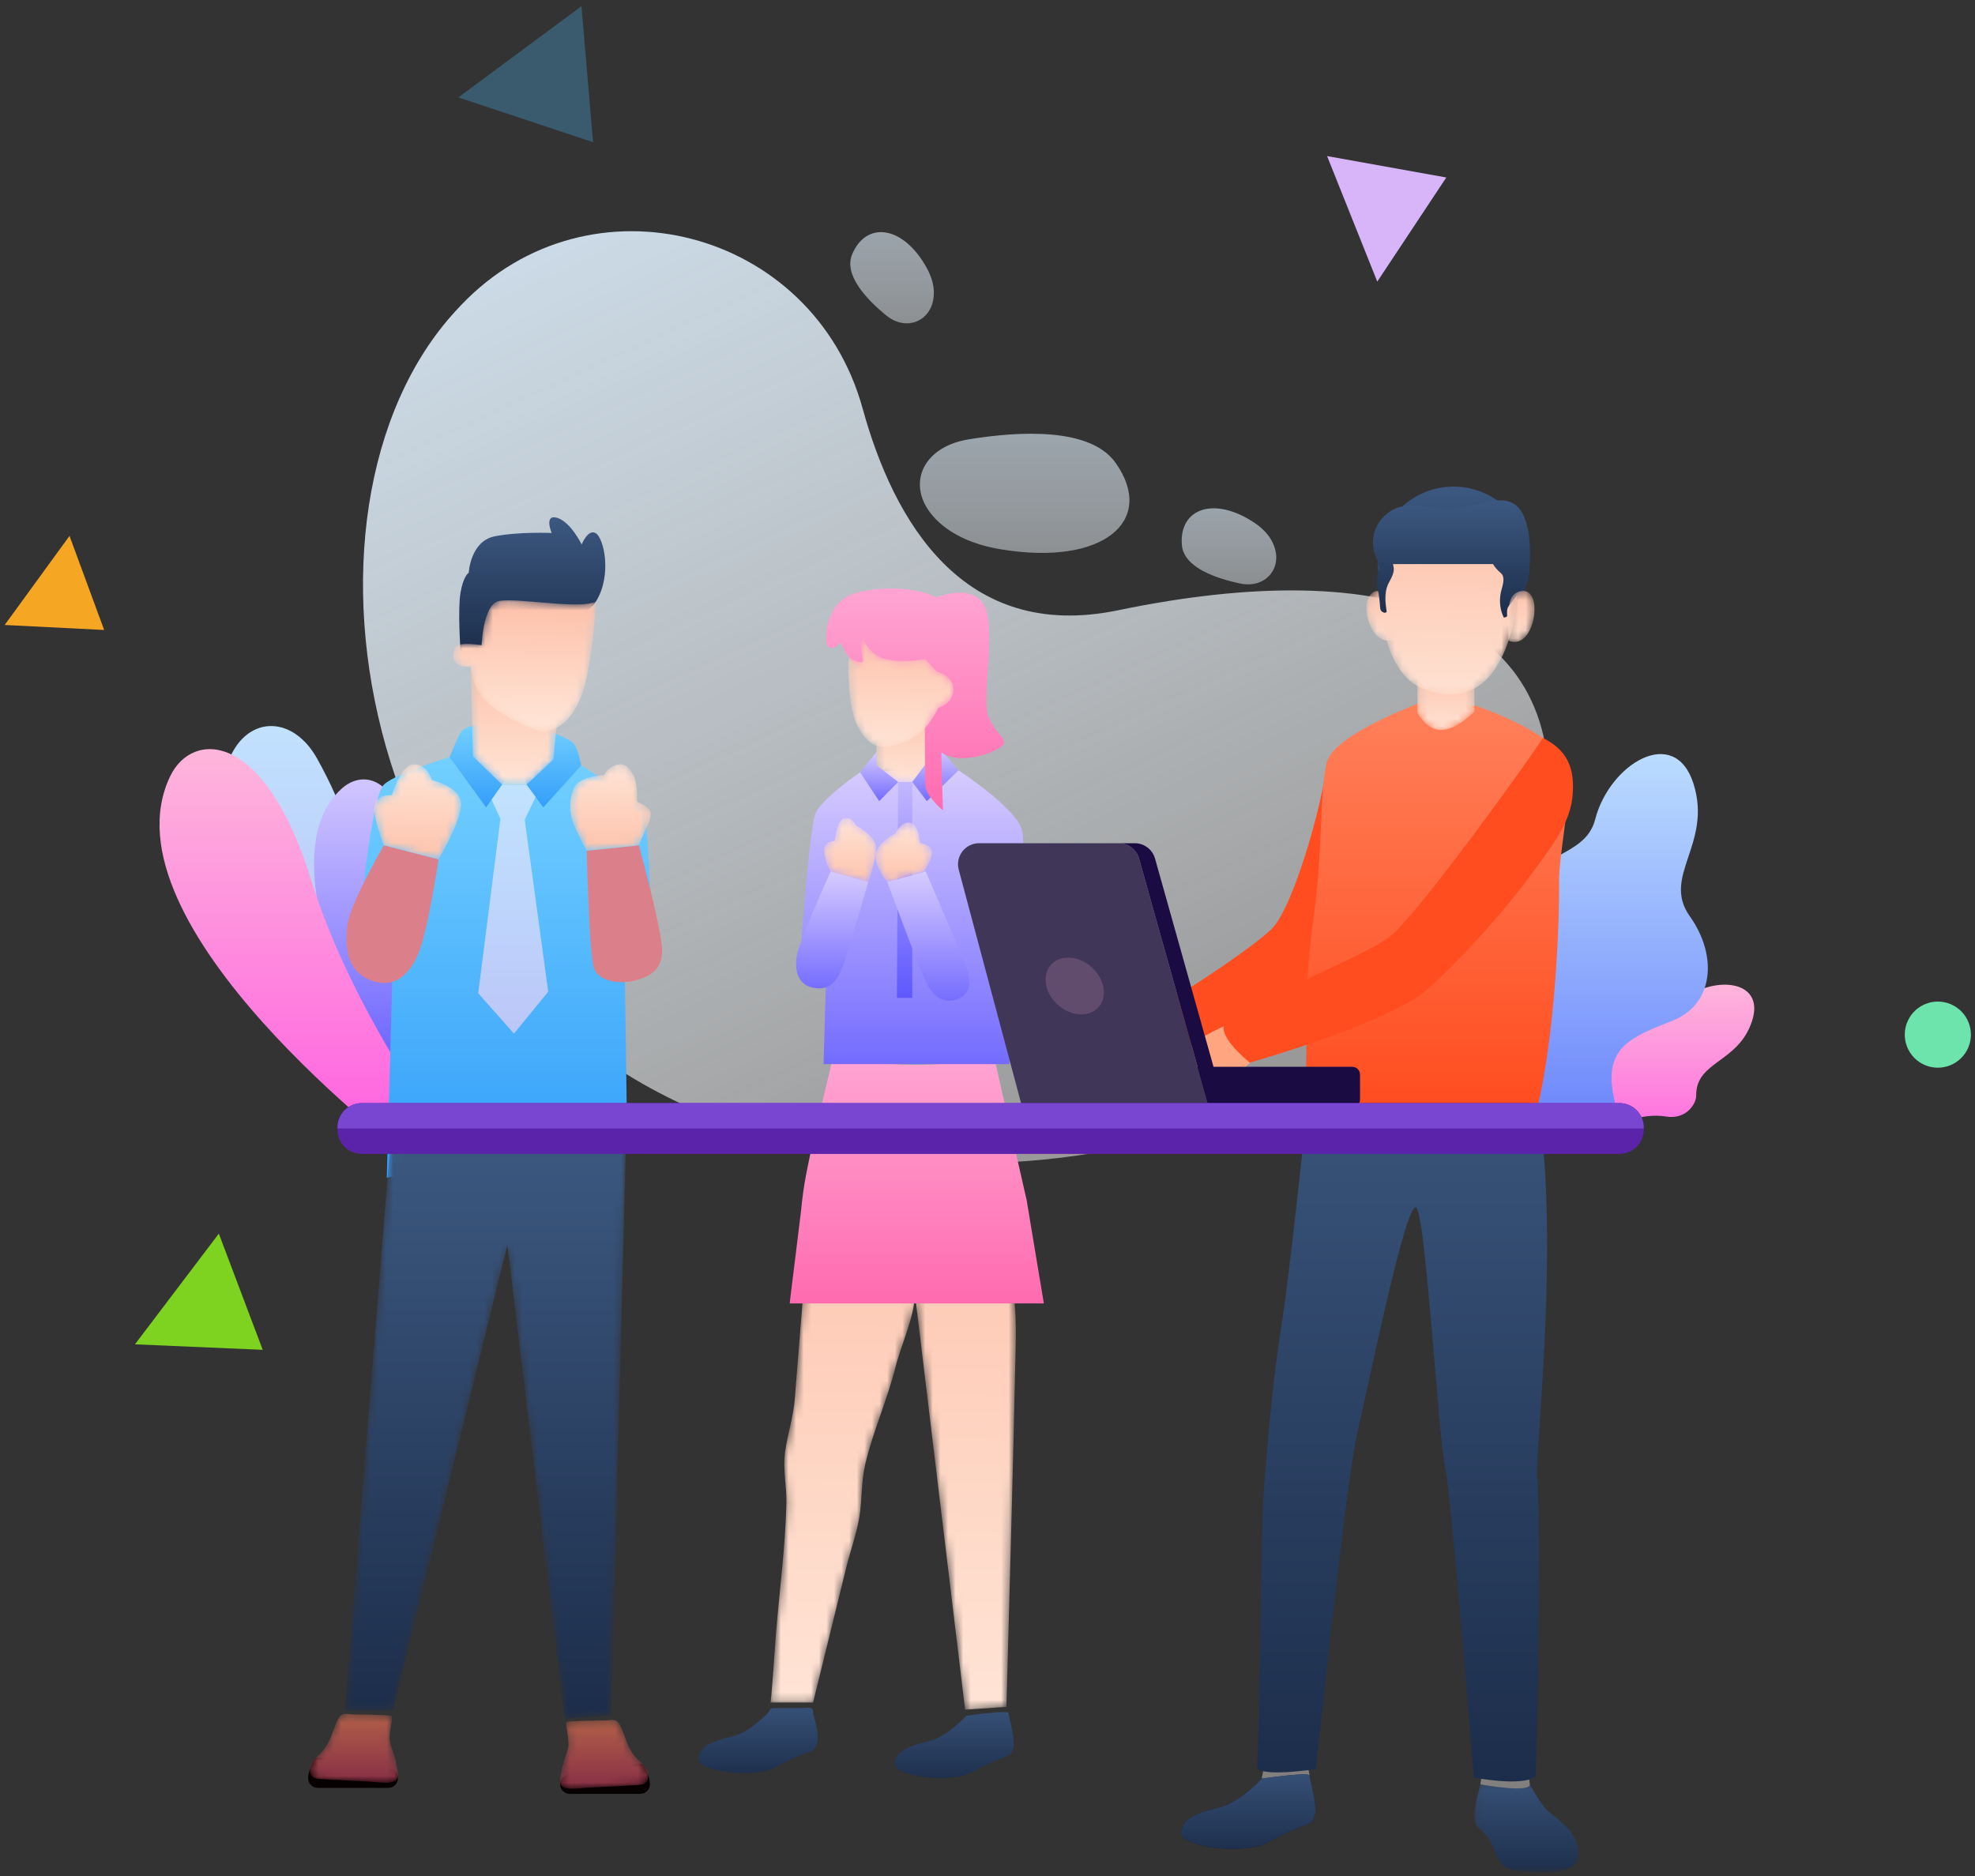 <?xml version="1.0" encoding="UTF-8"?>
<svg width="260px" height="247px" viewBox="0 0 260 247" version="1.1" xmlns="http://www.w3.org/2000/svg" xmlns:xlink="http://www.w3.org/1999/xlink">
    <rect x="0" y="0" width="260" height="247" fill="#333333" stroke="none"/>
    <!-- Generator: Sketch 61 (89581) - https://sketch.com -->
    <title>Group 64</title>
    <desc>Created with Sketch.</desc>
    <defs>
        <linearGradient x1="75.196%" y1="82.611%" x2="25.22%" y2="-7.484%" id="linearGradient-1">
            <stop stop-color="#FFFFFF" stop-opacity="0.5" offset="0%"></stop>
            <stop stop-color="#CEE0EE" offset="100%"></stop>
        </linearGradient>
        <linearGradient x1="69.365%" y1="164.2%" x2="69.365%" y2="-24.027%" id="linearGradient-2">
            <stop stop-color="#FFFFFF" stop-opacity="0.5" offset="0%"></stop>
            <stop stop-color="#CEE0EE" offset="100%"></stop>
        </linearGradient>
        <linearGradient x1="69.365%" y1="164.2%" x2="69.365%" y2="-24.027%" id="linearGradient-3">
            <stop stop-color="#FFFFFF" stop-opacity="0.5" offset="0%"></stop>
            <stop stop-color="#CEE0EE" offset="100%"></stop>
        </linearGradient>
        <linearGradient x1="69.365%" y1="164.2%" x2="69.365%" y2="-24.027%" id="linearGradient-4">
            <stop stop-color="#FFFFFF" stop-opacity="0.5" offset="0%"></stop>
            <stop stop-color="#CEE0EE" offset="100%"></stop>
        </linearGradient>
        <linearGradient x1="50%" y1="0%" x2="50%" y2="100%" id="linearGradient-5">
            <stop stop-color="#C1E3FF" offset="0%"></stop>
            <stop stop-color="#BBC6F8" offset="100%"></stop>
        </linearGradient>
        <linearGradient x1="50%" y1="0%" x2="50%" y2="100%" id="linearGradient-6">
            <stop stop-color="#D7CBFF" offset="0%"></stop>
            <stop stop-color="#5F58FF" offset="100%"></stop>
        </linearGradient>
        <linearGradient x1="50%" y1="0%" x2="50%" y2="100%" id="linearGradient-7">
            <stop stop-color="#FEBADB" offset="0%"></stop>
            <stop stop-color="#FF5DE1" offset="100%"></stop>
        </linearGradient>
        <linearGradient x1="50%" y1="0%" x2="50%" y2="100%" id="linearGradient-8">
            <stop stop-color="#FEBADB" offset="0%"></stop>
            <stop stop-color="#FF5DE1" offset="100%"></stop>
        </linearGradient>
        <linearGradient x1="50%" y1="0%" x2="50%" y2="100%" id="linearGradient-9">
            <stop stop-color="#C1E3FF" offset="0%"></stop>
            <stop stop-color="#6F88FC" offset="100%"></stop>
        </linearGradient>
        <polygon id="path-10" points="0.147 0.321 13.902 0.321 13.902 12.353 0.147 12.353"></polygon>
        <linearGradient x1="50%" y1="-24.679%" x2="50%" y2="100%" id="linearGradient-12">
            <stop stop-color="#3D5981" offset="0%"></stop>
            <stop stop-color="#1C2D4A" offset="100%"></stop>
        </linearGradient>
        <linearGradient x1="50%" y1="0%" x2="50%" y2="100%" id="linearGradient-13">
            <stop stop-color="#3D5981" offset="0%"></stop>
            <stop stop-color="#1C2D4A" offset="100%"></stop>
        </linearGradient>
        <linearGradient x1="151.917%" y1="173.559%" x2="75.533%" y2="66.629%" id="linearGradient-14">
            <stop stop-color="#FF805A" offset="0%"></stop>
            <stop stop-color="#FF4D20" offset="100%"></stop>
        </linearGradient>
        <linearGradient x1="50%" y1="0%" x2="50%" y2="100%" id="linearGradient-15">
            <stop stop-color="#FF805A" offset="0%"></stop>
            <stop stop-color="#FF4D20" offset="100%"></stop>
        </linearGradient>
        <linearGradient x1="50%" y1="0%" x2="50%" y2="100%" id="linearGradient-16">
            <stop stop-color="#3D5981" offset="0%"></stop>
            <stop stop-color="#1C2D4A" offset="100%"></stop>
        </linearGradient>
        <path d="M0.437,0.96 C-0.743,2.708 0.924,7.872 3.811,6.611 L3.811,6.611 L3.202,1.326 C3.202,1.326 2.408,0.267 1.526,0.267 L1.526,0.267 C1.162,0.267 0.782,0.448 0.437,0.96" id="path-17"></path>
        <linearGradient x1="49.656%" y1="99.727%" x2="50.655%" y2="0.125%" id="linearGradient-19">
            <stop stop-color="#FFE4D6" offset="0%"></stop>
            <stop stop-color="#FDC3AC" offset="100%"></stop>
        </linearGradient>
        <path d="M0.15,0.764 L0.15,5.702 C0.15,5.702 1.409,8.16 3.478,7.98 L3.478,7.98 C5.549,7.802 7.66,5.539 7.66,5.539 L7.66,5.539 L7.66,0.403 L0.15,0.764 Z" id="path-20"></path>
        <linearGradient x1="48.895%" y1="100.136%" x2="50.64%" y2="-0.848%" id="linearGradient-22">
            <stop stop-color="#FFE4D6" offset="0%"></stop>
            <stop stop-color="#FDC3AC" offset="100%"></stop>
        </linearGradient>
        <path d="M3.087,1.779 C1.438,2.713 0.404,4.445 0.367,6.341 L0.367,6.341 C0.333,8.197 0.404,10.796 0.872,13.367 L0.872,13.367 C1.562,17.153 3.112,20.876 6.454,22.069 L6.454,22.069 C14.022,24.772 16.725,18.283 17.805,14.499 L17.805,14.499 C17.925,14.079 18.033,13.611 18.128,13.113 L18.128,13.113 C18.508,11.118 18.698,8.622 18.793,6.626 L18.793,6.626 C18.903,4.326 17.525,2.211 15.371,1.384 L15.371,1.384 C13.708,0.745 11.584,0.177 9.282,0.177 L9.282,0.177 C7.288,0.177 5.161,0.603 3.087,1.779" id="path-23"></path>
        <linearGradient x1="48.98%" y1="99.966%" x2="50.407%" y2="0.022%" id="linearGradient-25">
            <stop stop-color="#FFE4D6" offset="0%"></stop>
            <stop stop-color="#FDC3AC" offset="100%"></stop>
        </linearGradient>
        <linearGradient x1="50%" y1="0%" x2="50%" y2="100%" id="linearGradient-26">
            <stop stop-color="#3D5981" offset="0%"></stop>
            <stop stop-color="#1C2D4A" offset="100%"></stop>
        </linearGradient>
        <path d="M1.448,0.417 C0.665,0.735 0.443,1.43 0.307,2.196 L0.307,2.196 C0.208,2.755 0.167,3.324 0.174,3.892 L0.174,3.892 L0.209,6.794 C3.096,8.054 4.409,2.614 3.23,0.865 L3.23,0.865 C2.933,0.424 2.56,0.259 2.169,0.259 L2.169,0.259 C1.931,0.259 1.686,0.32 1.448,0.417" id="path-27"></path>
        <linearGradient x1="49.49%" y1="100.21%" x2="50.398%" y2="-0.054%" id="linearGradient-29">
            <stop stop-color="#FFE4D6" offset="0%"></stop>
            <stop stop-color="#FDC3AC" offset="100%"></stop>
        </linearGradient>
        <path d="M5.582,5.951 C5.58,5.966 5.578,5.98 5.576,5.995 L5.576,5.995 C4.912,10.493 4.833,15.158 4.469,19.688 L4.469,19.688 C4.09,24.418 3.711,29.149 3.331,33.879 L3.331,33.879 C3.142,36.236 2.379,38.496 2.056,40.831 L2.056,40.831 C1.734,43.166 2.288,45.304 2.231,47.595 L2.231,47.595 C2.089,53.387 1.298,59.239 0.835,65.015 L0.835,65.015 C0.797,65.487 0.238,73.824 0.128,73.824 L0.128,73.824 L5.746,73.824 C7.196,67.924 8.645,62.024 10.095,56.123 L10.095,56.123 C10.699,53.665 11.684,51.045 11.96,48.534 L11.96,48.534 C12.189,46.446 12.133,44.445 12.637,42.336 L12.637,42.336 C13.683,37.969 15.566,33.855 16.638,29.493 L16.638,29.493 C17.294,26.826 19.423,22.301 19.088,19.525 L19.088,19.525 C19.089,19.533 25.758,74.766 25.758,74.766 L25.758,74.766 L31.2,74.389 C31.602,58.744 32.086,43.1 32.406,27.454 L32.406,27.454 C32.515,22.139 32.44,17.391 29.714,12.697 L29.714,12.697 C27.557,8.986 24.43,5.778 20.867,3.398 L20.867,3.398 C18.287,1.675 14.803,0.199 11.797,0.199 L11.797,0.199 C8.769,0.199 6.225,1.697 5.582,5.951" id="path-30"></path>
        <linearGradient x1="49.776%" y1="100.252%" x2="50.12%" y2="0.617%" id="linearGradient-32">
            <stop stop-color="#FFE4D6" offset="0%"></stop>
            <stop stop-color="#FDC3AC" offset="100%"></stop>
        </linearGradient>
        <linearGradient x1="50%" y1="-74.256%" x2="50%" y2="100%" id="linearGradient-33">
            <stop stop-color="#FFD1EE" offset="0%"></stop>
            <stop stop-color="#FF6BAF" offset="100%"></stop>
        </linearGradient>
        <linearGradient x1="50%" y1="-24.679%" x2="50%" y2="100%" id="linearGradient-34">
            <stop stop-color="#3D5981" offset="0%"></stop>
            <stop stop-color="#1C2D4A" offset="100%"></stop>
        </linearGradient>
        <linearGradient x1="50%" y1="-24.679%" x2="50%" y2="100%" id="linearGradient-35">
            <stop stop-color="#3D5981" offset="0%"></stop>
            <stop stop-color="#1C2D4A" offset="100%"></stop>
        </linearGradient>
        <linearGradient x1="50%" y1="0%" x2="50%" y2="120.106%" id="linearGradient-36">
            <stop stop-color="#D7CBFF" offset="0%"></stop>
            <stop stop-color="#5F58FF" offset="100%"></stop>
        </linearGradient>
        <linearGradient x1="50%" y1="-21.385%" x2="50%" y2="100%" id="linearGradient-37">
            <stop stop-color="#D7CBFF" offset="0%"></stop>
            <stop stop-color="#5F58FF" offset="100%"></stop>
        </linearGradient>
        <linearGradient x1="50%" y1="0%" x2="50%" y2="120.106%" id="linearGradient-38">
            <stop stop-color="#D7CBFF" offset="0%"></stop>
            <stop stop-color="#5F58FF" offset="100%"></stop>
        </linearGradient>
        <polygon id="path-39" points="0.414 4.935 0.414 8.209 3.271 10.411 5.772 10.411 8.569 7.196 8.569 0.172"></polygon>
        <linearGradient x1="49.408%" y1="100.193%" x2="50.81%" y2="-0.677%" id="linearGradient-41">
            <stop stop-color="#FFE4D6" offset="0%"></stop>
            <stop stop-color="#FDC3AC" offset="100%"></stop>
        </linearGradient>
        <linearGradient x1="50%" y1="0%" x2="50%" y2="120.106%" id="linearGradient-42">
            <stop stop-color="#D7CBFF" offset="0%"></stop>
            <stop stop-color="#5F58FF" offset="100%"></stop>
        </linearGradient>
        <linearGradient x1="50%" y1="-74.256%" x2="50%" y2="100%" id="linearGradient-43">
            <stop stop-color="#FFD1EE" offset="0%"></stop>
            <stop stop-color="#FF6BAF" offset="100%"></stop>
        </linearGradient>
        <path d="M1.98,2.121 C2.099,3.133 2.336,3.133 2.099,3.431 L2.099,3.431 C1.86,3.728 0.253,2.925 0.253,2.686 L0.253,2.686 C0.253,2.686 0.015,9.17 1.444,11.851 L1.444,11.851 C2.873,14.532 4.182,14.711 5.432,14.591 L5.432,14.591 C6.682,14.472 8.766,13.678 9.956,12.557 L9.956,12.557 C11.146,11.437 12.099,9.472 12.099,9.472 L12.099,9.472 C12.099,9.472 14.004,8.996 14.063,7.091 L14.063,7.091 C14.123,5.186 11.861,4.705 11.861,4.705 L11.861,4.705 L10.373,3.043 C10.373,3.043 7.158,3.698 4.896,2.984 L4.896,2.984 C2.634,2.269 2.099,0.067 2.099,0.067 L2.099,0.067 C2.099,0.067 1.86,1.109 1.98,2.121" id="path-44"></path>
        <linearGradient x1="48.925%" y1="100.252%" x2="50.577%" y2="0.617%" id="linearGradient-46">
            <stop stop-color="#FFE4D6" offset="0%"></stop>
            <stop stop-color="#FDC3AC" offset="100%"></stop>
        </linearGradient>
        <linearGradient x1="50%" y1="0%" x2="50%" y2="120.106%" id="linearGradient-47">
            <stop stop-color="#D7CBFF" offset="0%"></stop>
            <stop stop-color="#5F58FF" offset="100%"></stop>
        </linearGradient>
        <linearGradient x1="50%" y1="0%" x2="50%" y2="120.106%" id="linearGradient-48">
            <stop stop-color="#D7CBFF" offset="0%"></stop>
            <stop stop-color="#5F58FF" offset="100%"></stop>
        </linearGradient>
        <path d="M2.776,0.203 C1.793,0.501 1.526,3.179 1.526,3.179 L1.526,3.179 C1.526,3.179 0.008,3.15 0.157,4.638 L0.157,4.638 C0.306,6.126 1.005,7.197 1.005,7.197 L1.005,7.197 L5.961,8.567 C5.961,8.567 7.33,4.846 6.883,3.536 L6.883,3.536 C6.437,2.227 4.354,1.155 4.354,1.155 L4.354,1.155 C4.354,1.155 3.878,0.157 3.076,0.157 L3.076,0.157 C2.981,0.157 2.88,0.171 2.776,0.203" id="path-49"></path>
        <linearGradient x1="49.295%" y1="99.482%" x2="50.703%" y2="0.115%" id="linearGradient-51">
            <stop stop-color="#FDC3AC" offset="0%"></stop>
            <stop stop-color="#FFE4D6" offset="100%"></stop>
        </linearGradient>
        <path d="M2.944,1.726 C2.944,1.726 0.402,2.975 0.289,4.582 L0.289,4.582 C0.176,6.191 1.843,8.126 1.843,8.126 L1.843,8.126 L6.665,6.756 C6.665,6.756 7.676,5.328 7.706,4.256 L7.706,4.256 C7.736,3.185 6.158,3.006 6.158,3.006 L6.158,3.006 C6.158,3.006 5.98,0.476 4.79,0.327 L4.79,0.327 C4.735,0.32 4.682,0.317 4.63,0.317 L4.63,0.317 C3.54,0.317 2.944,1.726 2.944,1.726" id="path-52"></path>
        <linearGradient x1="49.215%" y1="100.462%" x2="50.884%" y2="-0.128%" id="linearGradient-54">
            <stop stop-color="#FDC3AC" offset="0%"></stop>
            <stop stop-color="#FFE4D6" offset="100%"></stop>
        </linearGradient>
        <linearGradient x1="170.373%" y1="156.737%" x2="80.156%" y2="64.365%" id="linearGradient-55">
            <stop stop-color="#FF805A" offset="0%"></stop>
            <stop stop-color="#FF4D20" offset="100%"></stop>
        </linearGradient>
        <linearGradient x1="50%" y1="0%" x2="50%" y2="100%" id="linearGradient-56">
            <stop stop-color="#72D0FF" offset="0%"></stop>
            <stop stop-color="#349EFA" offset="100%"></stop>
        </linearGradient>
        <linearGradient x1="50%" y1="0%" x2="50%" y2="100%" id="linearGradient-57">
            <stop stop-color="#72D0FF" offset="0%"></stop>
            <stop stop-color="#349EFA" offset="100%"></stop>
        </linearGradient>
        <linearGradient x1="50%" y1="0%" x2="50%" y2="100%" id="linearGradient-58">
            <stop stop-color="#3D5981" offset="0%"></stop>
            <stop stop-color="#1C2D4A" offset="100%"></stop>
        </linearGradient>
        <polygon id="path-59" points="0.671 11.882 4.515 15.63 7.728 15.63 11.28 12.271 11.767 6.966 0.379 0.05"></polygon>
        <linearGradient x1="49.006%" y1="100.149%" x2="50.276%" y2="0.643%" id="linearGradient-61">
            <stop stop-color="#FFE4D6" offset="0%"></stop>
            <stop stop-color="#FDC3AC" offset="100%"></stop>
        </linearGradient>
        <path d="M6.138,0.313 C4.191,0.946 4.02,6.08 4.02,6.08 L4.02,6.08 C4.02,6.08 2.049,5.764 1.1,6.008 L1.1,6.008 C0.151,6.251 0.127,7.71 0.638,8.393 L0.638,8.393 C1.149,9.074 2.584,8.873 2.584,8.873 L2.584,8.873 C2.584,8.873 2.633,10.826 4.045,12.87 L4.045,12.87 C5.456,14.914 10.469,17.152 11.734,17.396 L11.734,17.396 C13,17.639 15.628,16.763 17.136,12.821 L17.136,12.821 C18.645,8.879 19.083,0.313 19.083,0.313 L19.083,0.313 C17.974,0.953 14.764,0.699 11.773,0.445 L11.773,0.445 C10.179,0.309 8.647,0.174 7.529,0.174 L7.529,0.174 C6.927,0.174 6.445,0.213 6.138,0.313" id="path-62"></path>
        <linearGradient x1="48.737%" y1="92.016%" x2="50.339%" y2="7.642%" id="linearGradient-64">
            <stop stop-color="#FFE4D6" offset="0%"></stop>
            <stop stop-color="#FDC3AC" offset="100%"></stop>
        </linearGradient>
        <path d="M6.237,0.24 C5.102,0.596 4.713,1.57 4.713,1.57 L4.713,1.57 C4.713,1.57 1.403,1.667 0.722,3.289 L0.722,3.289 C0.041,4.912 0.105,6.631 0.722,8.092 L0.722,8.092 C1.339,9.551 2.409,11.531 2.409,11.531 L2.409,11.531 L9.288,10.817 C9.288,10.817 9.986,9.082 10.269,8.538 L10.269,8.538 C10.553,7.994 10.812,7.508 10.845,6.631 L10.845,6.631 C10.878,5.755 9.028,5.074 9.028,5.074 L9.028,5.074 C9.028,5.074 9.19,2.9 8.639,1.732 L8.639,1.732 C8.187,0.775 7.626,0.144 6.813,0.144 L6.813,0.144 C6.634,0.144 6.442,0.175 6.237,0.24" id="path-65"></path>
        <linearGradient x1="49.221%" y1="100.462%" x2="50.857%" y2="-0.179%" id="linearGradient-67">
            <stop stop-color="#FDC3AC" offset="0%"></stop>
            <stop stop-color="#FFE4D6" offset="100%"></stop>
        </linearGradient>
        <path d="M2.365,4.198 L1.635,4.246 C0.905,4.295 -0.117,4.879 0.066,6.493 L0.066,6.493 C0.249,8.107 1.294,10.817 1.294,10.817 L1.294,10.817 L8.498,12.666 C8.498,12.666 11.369,7.848 11.466,5.481 L11.466,5.481 C11.564,3.113 7.621,2.23 7.621,2.23 L7.621,2.23 C7.621,2.23 7.084,0.145 5.285,0.144 L5.285,0.144 C3.487,0.144 2.365,4.198 2.365,4.198" id="path-68"></path>
        <linearGradient x1="49.128%" y1="99.602%" x2="50.713%" y2="0.078%" id="linearGradient-70">
            <stop stop-color="#FDC3AC" offset="0%"></stop>
            <stop stop-color="#FFE4D6" offset="100%"></stop>
        </linearGradient>
        <linearGradient x1="50%" y1="0%" x2="50%" y2="100%" id="linearGradient-71">
            <stop stop-color="#C1E3FF" offset="0%"></stop>
            <stop stop-color="#BBC6F8" offset="100%"></stop>
        </linearGradient>
        <polygon id="path-72" points="6.27 0.035 0.128 76.646 6.469 76.646 21.528 15.357 29.057 77.71 35.2 77.285 37.184 0.035"></polygon>
        <linearGradient x1="50%" y1="0%" x2="50%" y2="100%" id="linearGradient-74">
            <stop stop-color="#3D5981" offset="0%"></stop>
            <stop stop-color="#1C2D4A" offset="100%"></stop>
        </linearGradient>
        <path d="M4.069,1.024 C3.346,2.478 3.156,4.105 1.845,5.428 L1.845,5.428 C1.391,5.888 0.866,6.3 0.57,6.879 L0.57,6.879 C0.274,7.456 0.294,8.278 0.822,8.65 L0.822,8.65 C1.11,8.853 1.48,8.877 1.83,8.896 L1.83,8.896 C3.945,9.009 6.062,9.121 8.179,9.235 L8.179,9.235 C9.58,9.309 12.038,9.821 11.974,8.389 L11.974,8.389 C11.909,6.958 11.464,5.671 10.997,4.319 L10.997,4.319 C10.581,3.117 11.442,0.72 11.116,0.588 L11.116,0.588 C10.876,0.443 6.774,0.393 6.383,0.391 L6.383,0.391 C6.09,0.4 5.837,0.378 5.614,0.356 L5.614,0.356 C5.424,0.337 5.254,0.319 5.1,0.319 L5.1,0.319 C4.699,0.319 4.395,0.445 4.069,1.024" id="path-75"></path>
        <linearGradient x1="49.999%" y1="-15.556%" x2="49.999%" y2="100%" id="linearGradient-77">
            <stop stop-color="#BA6749" offset="0%"></stop>
            <stop stop-color="#852D46" offset="100%"></stop>
        </linearGradient>
        <path d="M6.596,0.266 C6.373,0.289 6.12,0.31 5.828,0.302 L5.828,0.302 C5.437,0.304 1.335,0.352 1.095,0.499 L1.095,0.499 C0.769,0.63 1.63,3.028 1.214,4.23 L1.214,4.23 C0.747,5.581 0.302,6.867 0.238,8.3 L0.238,8.3 C0.173,9.732 2.631,9.219 4.032,9.145 L4.032,9.145 C6.149,9.031 8.265,8.919 10.381,8.807 L10.381,8.807 C10.731,8.787 11.102,8.763 11.389,8.559 L11.389,8.559 C11.917,8.188 11.937,7.367 11.642,6.789 L11.642,6.789 C11.345,6.21 10.82,5.798 10.365,5.338 L10.365,5.338 C9.055,4.016 8.864,2.389 8.142,0.935 L8.142,0.935 C7.816,0.355 7.512,0.229 7.111,0.229 L7.111,0.229 C6.956,0.229 6.787,0.247 6.596,0.266" id="path-78"></path>
        <linearGradient x1="50%" y1="-15.559%" x2="50%" y2="100%" id="linearGradient-80">
            <stop stop-color="#BA6749" offset="0%"></stop>
            <stop stop-color="#852D46" offset="100%"></stop>
        </linearGradient>
        <linearGradient x1="50%" y1="-24.679%" x2="50%" y2="100%" id="linearGradient-81">
            <stop stop-color="#3D5981" offset="0%"></stop>
            <stop stop-color="#1C2D4A" offset="100%"></stop>
        </linearGradient>
    </defs>
    <g id="Page-1" stroke="none" stroke-width="1" fill="none" fill-rule="evenodd">
        <g id="Group-59" transform="translate(-58, -52)">
            <g id="Group-11">
                <g id="Group-114" transform="translate(19.729, 13.079)">
                    <g id="Group-64" transform="translate(0.43, 0.096)">
                        <g id="Group-160" transform="translate(58.841, 68.825)">
                            <g id="Group-38" transform="translate(0, 0.337)">
                                <path d="M92.565,23.455 C86.031,-0.25 56.583,-7.887 39.707,9.829 C39.465,10.084 39.223,10.342 38.981,10.606 C14.786,36.906 26.216,101.718 76.709,118.145 C127.202,134.572 179.722,104.575 182.672,77.759 C185.623,50.943 162.328,42.517 126.176,50.016 C105.752,54.252 96.633,38.212 92.565,23.455" id="Fill-1" fill="url(#linearGradient-1)" fill-rule="nonzero"></path>
                                <path d="M106.509,27.51 C99.753,28.61 97.88,34.595 103.097,38.841 C104.821,40.245 107.283,41.411 110.791,41.993 C124.153,44.209 131.243,38.297 125.887,30.632 C122.582,25.901 113.204,26.419 106.509,27.51" id="Fill-3" fill="url(#linearGradient-2)" fill-rule="nonzero" opacity="0.697"></path>
                                <path d="M142.295,46.495 C145.542,47.173 147.895,44.522 146.692,41.454 C146.294,40.439 145.511,39.409 144.121,38.481 C138.823,34.946 134.198,36.612 134.587,41.415 C134.828,44.379 139.077,45.824 142.295,46.495" id="Fill-5" fill="url(#linearGradient-3)" fill-rule="nonzero" opacity="0.697"></path>
                                <path d="M95.689,11.207 C98.26,13.302 101.569,12.032 101.913,8.754 C102.026,7.67 101.806,6.396 100.998,4.932 C97.921,-0.645 93.048,-1.295 91.184,3.149 C90.033,5.891 93.141,9.13 95.689,11.207" id="Fill-7" fill="url(#linearGradient-4)" fill-rule="nonzero" opacity="0.697"></path>
                                <path d="M20.767,69.577 C17.45,63.59 11.184,63.85 8.949,70.194 C8.211,72.291 7.945,75.002 8.582,78.5 C11.01,91.825 18.969,96.502 24.375,88.872 C27.71,84.162 24.055,75.511 20.767,69.577" id="Fill-9" fill="url(#linearGradient-5)"></path>
                                <path d="M34.677,114.021 L33.384,113.97 L32.698,113.942 L30.755,113.864 C30.755,113.864 12.797,83.378 24.047,73.437 C27.51,70.376 33.565,72.914 32.226,86.98 C30.986,100.02 34.677,114.021 34.677,114.021" id="Fill-11" fill="url(#linearGradient-6)"></path>
                                <path d="M38.245,120.128 L36.488,120.781 L35.556,121.126 L32.916,122.105 C32.916,122.105 -8.066,91.375 1.427,71.822 C4.349,65.802 13.854,65.82 19.903,85.362 C25.511,103.477 38.245,120.128 38.245,120.128" id="Fill-13" fill="url(#linearGradient-7)"></path>
                                <path d="M198.389,116.676 C199.504,116.862 200.667,116.55 201.444,115.729 C201.95,115.193 202.295,114.532 202.294,113.898 L202.294,113.871 C202.279,109.327 207.863,109.629 209.655,104.073 C211.448,98.516 204.364,98.048 200.318,101.479 C197.409,103.946 193.917,100.5 189.689,103.376 C186.017,105.874 188.063,112.022 182.04,110.1 C180.117,109.485 178.396,110.078 176.943,111.168 C175.27,112.423 174.18,114.184 173.727,116.094 L174.206,116.433 C186.084,123.713 191.436,115.515 198.389,116.676" id="Fill-15" fill="url(#linearGradient-8)"></path>
                                <path d="M191.718,116.289 C191.698,115.58 191.615,114.865 191.459,114.154 C189.986,107.41 193.994,106.137 199.28,104.008 C204.563,101.877 205.192,95.55 201.45,90.292 C197.707,85.032 204.431,80.806 201.955,72.892 C199.48,64.978 190.88,70.242 188.999,77.538 C187.647,82.784 180.772,81.649 178.226,88.452 C176.014,94.358 183.427,99.813 174.867,102.521 C172.132,103.384 170.621,105.483 169.829,107.938 C168.918,110.766 169.097,113.7 170.137,116.289 L191.718,116.289 Z" id="Fill-17" fill="url(#linearGradient-9)"></path>
                                <g id="Group-21" transform="translate(172.941, 203.824)">
                                    <mask id="mask-11" fill="white">
                                        <use xlink:href="#path-10"></use>
                                    </mask>
                                    <g id="Clip-20"></g>
                                    <path d="M7.198,0.321 C7.198,0.321 8.588,2.915 9.497,3.944 C10.406,4.973 13.883,6.814 13.902,9.871 C13.923,13.186 8.039,12.266 5.738,12.145 C3.437,12.024 3.263,10.253 2.294,8.376 C1.325,6.498 0.349,6.816 0.167,5.302 C-0.015,3.788 1.105,0.321 1.105,0.321 L7.198,0.321 Z" id="Fill-19" fill="url(#linearGradient-12)" mask="url(#mask-11)"></path>
                                </g>
                                <path d="M145.111,203.842 C145.111,203.842 142.275,207.008 139.397,207.671 C136.518,208.335 134.504,209.181 134.483,210.997 C134.461,212.814 142.767,214.011 146.061,212.179 C150.978,209.446 151.478,210.27 152.023,208.904 C152.568,207.538 151.368,203.884 151.404,203.45 C151.447,202.913 145.111,203.842 145.111,203.842" id="Fill-22" fill="#202338"></path>
                                <path d="M145.43,202.328 C145.43,202.328 145.055,203.811 145.111,203.842 C145.167,203.874 151.598,204.639 151.404,203.45 C151.246,202.484 151.021,201.436 151.021,201.436 L145.43,202.328 Z" id="Fill-24" fill="#81807E"></path>
                                <path d="M174.125,203.143 C174.125,203.143 173.857,204.558 173.909,204.592 C173.961,204.626 180.43,205.782 180.394,204.607 C180.365,203.674 179.797,202.586 179.797,202.586 L174.125,203.143 Z" id="Fill-26" fill="#81807E"></path>
                                <path d="M151.277,113.545 C151.277,113.545 148.938,136.259 147.722,144.035 C146.299,153.126 145.818,160.638 145.421,165.344 C144.922,171.263 144.826,200.377 144.477,202.108 C144.127,203.839 152.224,202.586 152.224,202.586 C152.224,202.586 156.207,164.544 157.693,158.241 C159.076,152.372 164.211,127.103 165.473,128.705 C166.736,130.308 168.301,158.194 169.236,162.823 C170.171,167.451 173.014,203.691 173.014,203.691 C173.014,203.691 179.459,204.974 181.173,203.524 C181.173,203.524 181.953,172.293 181.357,163.614 C181.13,160.306 185.232,123.958 179.972,109.325 C177.192,101.591 151.277,113.545 151.277,113.545" id="Fill-28" fill="url(#linearGradient-13)"></path>
                                <path d="M153.706,69.958 C153.05,75.944 149.14,89.32 146.434,91.94 C142.91,95.351 131.314,102.532 125.274,106.214 C124.184,106.878 129.303,111.302 129.303,111.302 C129.303,111.302 145.34,104.443 151.465,99.036 C153.198,97.506 156.716,92.682 160.687,83.492 C161.892,80.706 164.809,75.086 164.658,71.422 C164.484,67.206 157.784,67.899 153.706,69.958" id="Fill-30" fill="url(#linearGradient-14)"></path>
                                <path d="M141.191,104.349 C141.191,104.349 136.829,106.006 135.284,107.828 C133.737,109.65 131.695,111.196 132.192,111.913 C132.689,112.631 134.952,110.534 134.952,110.534 C134.952,110.534 135.573,112.84 137.768,113.088 C139.964,113.337 144.118,109.042 144.118,109.042 L141.191,104.349 Z" id="Fill-32" fill="#FFA681"></path>
                                <path d="M184.249,86.674 C184.25,87.053 184.247,87.501 184.24,88.009 C184.233,88.515 184.222,89.079 184.207,89.697 C184.194,90.12 184.182,90.567 184.166,91.036 C184.152,91.431 184.136,91.841 184.119,92.266 C184.101,92.7 184.081,93.147 184.059,93.609 C183.755,99.879 183.021,108.537 181.407,115.477 L150.442,115.442 C151.574,110.397 150.334,102.476 151.708,92.153 C151.765,91.72 151.823,91.281 151.879,90.838 C151.935,90.395 151.99,89.948 152.046,89.498 C152.076,89.258 152.104,89.016 152.133,88.774 C152.156,88.575 152.18,88.376 152.201,88.179 C152.264,87.623 152.322,87.075 152.372,86.538 C152.416,86.09 152.455,85.649 152.493,85.214 C153.075,78.274 152.869,73.073 153.706,69.957 C154.679,66.331 166.036,62.173 166.036,62.173 L173.151,62.545 C173.151,62.545 179.934,64.76 183.561,67.944 C187.188,71.129 184.155,80.631 184.243,86.027 C184.247,86.213 184.248,86.429 184.249,86.674" id="Fill-34" fill="url(#linearGradient-15)"></path>
                                <path d="M160.343,43.746 C160.343,49.275 164.825,53.757 170.354,53.757 C175.883,53.757 180.365,49.275 180.365,43.746 C180.365,38.217 175.883,33.735 170.354,33.735 C164.825,33.735 160.343,38.217 160.343,43.746" id="Fill-36" fill="url(#linearGradient-16)"></path>
                            </g>
                            <g id="Group-41" transform="translate(158.824, 47.542)">
                                <mask id="mask-18" fill="white">
                                    <use xlink:href="#path-17"></use>
                                </mask>
                                <g id="Clip-40"></g>
                                <path d="M0.437,0.96 C-0.743,2.708 0.924,7.872 3.811,6.611 L3.811,6.611 L3.202,1.326 C3.202,1.326 2.408,0.267 1.526,0.267 L1.526,0.267 C1.162,0.267 0.782,0.448 0.437,0.96" id="Fill-39" fill="url(#linearGradient-19)" mask="url(#mask-18)"></path>
                            </g>
                            <g id="Group-44" transform="translate(165.441, 58.131)">
                                <mask id="mask-21" fill="white">
                                    <use xlink:href="#path-20"></use>
                                </mask>
                                <g id="Clip-43"></g>
                                <path d="M0.15,0.764 L0.15,5.702 C0.15,5.702 1.409,8.16 3.478,7.98 L3.478,7.98 C5.549,7.802 7.66,5.539 7.66,5.539 L7.66,5.539 L7.66,0.403 L0.15,0.764 Z" id="Fill-42" fill="url(#linearGradient-22)" mask="url(#mask-21)"></path>
                            </g>
                            <g id="Group-47" transform="translate(160.147, 38.719)">
                                <mask id="mask-24" fill="white">
                                    <use xlink:href="#path-23"></use>
                                </mask>
                                <g id="Clip-46"></g>
                                <path d="M3.087,1.779 C1.438,2.713 0.404,4.445 0.367,6.341 L0.367,6.341 C0.333,8.197 0.404,10.796 0.872,13.367 L0.872,13.367 C1.562,17.153 3.112,20.876 6.454,22.069 L6.454,22.069 C14.022,24.772 16.725,18.283 17.805,14.499 L17.805,14.499 C17.925,14.079 18.033,13.611 18.128,13.113 L18.128,13.113 C18.508,11.118 18.698,8.622 18.793,6.626 L18.793,6.626 C18.903,4.326 17.525,2.211 15.371,1.384 L15.371,1.384 C13.708,0.745 11.584,0.177 9.282,0.177 L9.282,0.177 C7.288,0.177 5.161,0.603 3.087,1.779" id="Fill-45" fill="url(#linearGradient-25)" mask="url(#mask-24)"></path>
                            </g>
                            <path d="M180.232,46.396 C180.427,43.942 180.618,41.432 179.99,39.051 C179.696,37.937 179.158,36.793 178.146,36.242 C177.204,35.73 176.052,35.837 175.001,36.049 C173.187,36.415 171.403,37.048 169.554,37.035 C167.538,37.02 165.511,36.234 163.546,36.683 C162.023,37.031 160.697,38.154 160.102,39.599 C159.743,40.475 159.656,41.456 159.831,42.385 C160.058,43.593 160.74,43.903 160.456,45.197 C160.246,46.156 160.187,46.853 160.416,47.769 C160.55,48.304 160.577,48.883 160.646,49.428 C160.68,49.694 160.656,50.102 160.772,50.346 C160.864,50.539 161.337,50.841 161.526,50.573 C161.548,50.541 161.544,50.498 161.538,50.459 C161.377,49.379 161.234,48.08 161.676,47.061 C162.024,46.26 162.69,45.441 162.428,44.519 C162.405,44.437 162.391,44.354 162.383,44.272 L175.556,44.272 C175.719,44.586 176.019,44.958 176.611,45.49 C177.279,46.091 176.689,47.372 176.561,48.087 C176.364,49.188 176.469,50.305 176.973,51.315 C177.402,51.203 177.416,51.263 177.402,50.849 C177.389,50.481 177.374,50.17 177.586,49.843" id="Fill-48" fill="url(#linearGradient-26)"></path>
                            <g id="Group-52" transform="translate(177.353, 47.542)">
                                <mask id="mask-28" fill="white">
                                    <use xlink:href="#path-27"></use>
                                </mask>
                                <g id="Clip-51"></g>
                                <path d="M1.448,0.417 C0.665,0.735 0.443,1.43 0.307,2.196 L0.307,2.196 C0.208,2.755 0.167,3.324 0.174,3.892 L0.174,3.892 L0.209,6.794 C3.096,8.054 4.409,2.614 3.23,0.865 L3.23,0.865 C2.933,0.424 2.56,0.259 2.169,0.259 L2.169,0.259 C1.931,0.259 1.686,0.32 1.448,0.417" id="Fill-50" fill="url(#linearGradient-29)" mask="url(#mask-28)"></path>
                            </g>
                            <g id="Group-55" transform="translate(80.294, 120.337)">
                                <mask id="mask-31" fill="white">
                                    <use xlink:href="#path-30"></use>
                                </mask>
                                <g id="Clip-54"></g>
                                <path d="M5.582,5.951 C5.58,5.966 5.578,5.98 5.576,5.995 L5.576,5.995 C4.912,10.493 4.833,15.158 4.469,19.688 L4.469,19.688 C4.09,24.418 3.711,29.149 3.331,33.879 L3.331,33.879 C3.142,36.236 2.379,38.496 2.056,40.831 L2.056,40.831 C1.734,43.166 2.288,45.304 2.231,47.595 L2.231,47.595 C2.089,53.387 1.298,59.239 0.835,65.015 L0.835,65.015 C0.797,65.487 0.238,73.824 0.128,73.824 L0.128,73.824 L5.746,73.824 C7.196,67.924 8.645,62.024 10.095,56.123 L10.095,56.123 C10.699,53.665 11.684,51.045 11.96,48.534 L11.96,48.534 C12.189,46.446 12.133,44.445 12.637,42.336 L12.637,42.336 C13.683,37.969 15.566,33.855 16.638,29.493 L16.638,29.493 C17.294,26.826 19.423,22.301 19.088,19.525 L19.088,19.525 C19.089,19.533 25.758,74.766 25.758,74.766 L25.758,74.766 L31.2,74.389 C31.602,58.744 32.086,43.1 32.406,27.454 L32.406,27.454 C32.515,22.139 32.44,17.391 29.714,12.697 L29.714,12.697 C27.557,8.986 24.43,5.778 20.867,3.398 L20.867,3.398 C18.287,1.675 14.803,0.199 11.797,0.199 L11.797,0.199 C8.769,0.199 6.225,1.697 5.582,5.951" id="Fill-53" fill="url(#linearGradient-32)" mask="url(#mask-31)"></path>
                            </g>
                            <g id="Group-72" transform="translate(70.588, 68.719)">
                                <path d="M45.834,72.895 L45.624,71.651 L45.606,71.52 L45.458,70.641 L45.31,69.77 L44.709,66.173 L44.536,65.11 L44.405,64.345 L44.387,64.231 L43.612,59.572 L43.56,59.241 L43.49,58.954 L43.43,58.701 L43.081,57.16 L42.393,54.147 L42.192,53.285 L41.853,51.779 L41.444,49.976 L41.165,48.739 L40.965,47.877 L40.207,44.542 L39.928,43.323 L39.798,42.731 L39.737,42.461 L39.206,40.118 C30.864,42.583 22.025,41.12 18.106,40.24 C17.932,41.032 17.74,41.86 17.548,42.696 C17.505,42.879 17.461,43.062 17.418,43.244 C17.348,43.532 17.278,43.819 17.209,44.106 C17.183,44.246 17.148,44.376 17.113,44.516 C16.791,45.883 16.451,47.276 16.12,48.661 C16.051,48.948 15.99,49.236 15.92,49.514 C15.885,49.663 15.85,49.802 15.815,49.95 C15.676,50.559 15.537,51.169 15.398,51.761 C15.223,52.554 15.058,53.328 14.901,54.095 C14.84,54.382 14.779,54.661 14.727,54.94 C14.57,55.715 14.431,56.472 14.309,57.204 C14.205,57.839 14.117,58.449 14.048,59.05 C14.022,59.233 14.004,59.415 13.978,59.59 C13.952,59.886 13.917,60.173 13.891,60.46 C13.891,60.504 13.882,60.539 13.882,60.583 L13.395,64.554 L13.316,65.172 L13.212,66.034 L13.168,66.4 L12.628,70.745 L12.524,71.616 L12.489,71.894 L12.369,72.895 L45.834,72.895 Z" id="Fill-56" fill="url(#linearGradient-33)"></path>
                                <path d="M9.705,126.519 C9.673,126.592 9.641,126.666 9.598,126.726 C9.505,126.856 9.361,126.969 9.246,127.079 C8.874,127.442 8.485,127.788 8.079,128.113 C7.088,128.908 5.957,129.65 4.704,129.939 C2.153,130.527 0.369,131.276 0.35,132.886 C0.331,134.495 7.69,135.556 10.608,133.933 C14.964,131.511 15.407,132.242 15.89,131.031 C16.369,129.829 15.753,128.131 15.479,126.939 C15.443,126.78 15.438,126.416 15.345,126.286 C15.16,126.024 14.409,126.168 14.055,126.168 C12.82,126.168 11.583,126.168 10.347,126.167 C10.203,126.167 10.053,126.169 9.925,126.233 C9.813,126.289 9.757,126.403 9.705,126.519" id="Fill-58" fill="url(#linearGradient-34)"></path>
                                <path d="M35.614,127.191 C35.614,127.191 33.102,129.996 30.552,130.583 C28.002,131.171 26.217,131.921 26.198,133.53 C26.179,135.14 33.538,136.2 36.456,134.578 C40.812,132.156 41.255,132.886 41.738,131.676 C42.221,130.465 41.157,127.228 41.189,126.844 C41.228,126.368 35.614,127.191 35.614,127.191" id="Fill-60" fill="url(#linearGradient-35)"></path>
                                <path d="M34.601,2.702 C34.601,2.702 42.012,7.568 42.905,10.426 C43.798,13.283 41.297,20.962 41.297,20.962 L41.297,41.383 L16.832,41.383 L17.278,25.694 L13.926,24.89 C13.926,24.89 14.987,10.366 15.761,8.401 C16.535,6.437 21.64,2.97 21.64,2.97 L27.368,2.702 L34.601,2.702 Z" id="Fill-62" fill="url(#linearGradient-36)"></path>
                                <polygon id="Fill-64" fill="url(#linearGradient-37)" points="26.654 4.235 26.483 32.658 28.512 32.658 28.512 4.235"></polygon>
                                <polygon id="Fill-70" fill="url(#linearGradient-38)" points="26.654 4.235 24.154 6.764 21.64 2.97 23.796 0.291 23.796 2.032"></polygon>
                            </g>
                            <g id="Group-75" transform="translate(93.971, 62.542)">
                                <mask id="mask-40" fill="white">
                                    <use xlink:href="#path-39"></use>
                                </mask>
                                <g id="Clip-74"></g>
                                <polygon id="Fill-73" fill="url(#linearGradient-41)" mask="url(#mask-40)" points="0.414 4.935 0.414 8.209 3.271 10.411 5.772 10.411 8.569 7.196 8.569 0.172"></polygon>
                            </g>
                            <g id="Group-84" transform="translate(87.353, 47.101)">
                                <polygon id="Fill-76" fill="url(#linearGradient-42)" points="11.747 25.852 13.659 28.382 17.836 24.32 15.187 21.236"></polygon>
                                <path d="M14.896,1.549 L14.955,1.528 C16.17,1.085 19.675,0.072 21.14,2.488 C22.925,5.435 20.783,14.955 21.765,17.249 C22.747,19.543 23.819,19.781 23.819,20.733 C23.819,21.56 18.304,23.933 15.563,21.958 L15.782,29.602 C15.782,29.602 13.461,27.698 13.461,26.209 C13.461,25.501 13.42,21.512 13.378,17.528 C10.538,15.45 3.671,10.341 3.341,9.304 C3.341,9.304 3.014,8.858 2.687,8.292 C2.359,7.726 2.359,7.459 2.359,7.459 C2.359,7.459 1.199,8.709 0.633,8.024 C0.067,7.339 0.157,1.952 4.621,0.881 C7.971,0.077 12.108,0.185 14.896,1.549 Z" id="Combined-Shape" fill="url(#linearGradient-43)"></path>
                            </g>
                            <g id="Group-87" transform="translate(90.441, 53.719)">
                                <mask id="mask-45" fill="white">
                                    <use xlink:href="#path-44"></use>
                                </mask>
                                <g id="Clip-86"></g>
                                <path d="M1.98,2.121 C2.099,3.133 2.336,3.133 2.099,3.431 L2.099,3.431 C1.86,3.728 0.253,2.925 0.253,2.686 L0.253,2.686 C0.253,2.686 0.015,9.17 1.444,11.851 L1.444,11.851 C2.873,14.532 4.182,14.711 5.432,14.591 L5.432,14.591 C6.682,14.472 8.766,13.678 9.956,12.557 L9.956,12.557 C11.146,11.437 12.099,9.472 12.099,9.472 L12.099,9.472 C12.099,9.472 14.004,8.996 14.063,7.091 L14.063,7.091 C14.123,5.186 11.861,4.705 11.861,4.705 L11.861,4.705 L10.373,3.043 C10.373,3.043 7.158,3.698 4.896,2.984 L4.896,2.984 C2.634,2.269 2.099,0.067 2.099,0.067 L2.099,0.067 C2.099,0.067 1.86,1.109 1.98,2.121" id="Fill-85" fill="url(#linearGradient-46)" mask="url(#mask-45)"></path>
                            </g>
                            <g id="Group-94" transform="translate(83.382, 84.701)">
                                <path d="M12.431,1.408 L17.476,0.039 C17.476,0.039 21.256,8.73 22.471,11.676 C23.685,14.623 23.359,16.051 21.864,16.766 C20.369,17.48 18.734,16.9 17.707,14.98 C16.679,13.06 12.431,1.408 12.431,1.408" id="Fill-90" fill="url(#linearGradient-47)"></path>
                                <path d="M4.976,0.039 L9.931,1.408 C9.931,1.408 7.744,9.001 6.761,11.968 C5.779,14.935 4.529,15.739 2.61,15.337 C0.69,14.935 0.17,13.105 0.527,11.051 C0.885,8.997 4.976,0.039 4.976,0.039" id="Fill-92" fill="url(#linearGradient-48)"></path>
                            </g>
                            <g id="Group-97" transform="translate(87.353, 77.543)">
                                <mask id="mask-50" fill="white">
                                    <use xlink:href="#path-49"></use>
                                </mask>
                                <g id="Clip-96"></g>
                                <path d="M2.776,0.203 C1.793,0.501 1.526,3.179 1.526,3.179 L1.526,3.179 C1.526,3.179 0.008,3.15 0.157,4.638 L0.157,4.638 C0.306,6.126 1.005,7.197 1.005,7.197 L1.005,7.197 L5.961,8.567 C5.961,8.567 7.33,4.846 6.883,3.536 L6.883,3.536 C6.437,2.227 4.354,1.155 4.354,1.155 L4.354,1.155 C4.354,1.155 3.878,0.157 3.076,0.157 L3.076,0.157 C2.981,0.157 2.88,0.171 2.776,0.203" id="Fill-95" fill="url(#linearGradient-51)" mask="url(#mask-50)"></path>
                            </g>
                            <g id="Group-100" transform="translate(93.971, 77.984)">
                                <mask id="mask-53" fill="white">
                                    <use xlink:href="#path-52"></use>
                                </mask>
                                <g id="Clip-99"></g>
                                <path d="M2.944,1.726 C2.944,1.726 0.402,2.975 0.289,4.582 L0.289,4.582 C0.176,6.191 1.843,8.126 1.843,8.126 L1.843,8.126 L6.665,6.756 C6.665,6.756 7.676,5.328 7.706,4.256 L7.706,4.256 C7.736,3.185 6.158,3.006 6.158,3.006 L6.158,3.006 C6.158,3.006 5.98,0.476 4.79,0.327 L4.79,0.327 C4.735,0.32 4.682,0.317 4.63,0.317 L4.63,0.317 C3.54,0.317 2.944,1.726 2.944,1.726" id="Fill-98" fill="url(#linearGradient-54)" mask="url(#mask-53)"></path>
                            </g>
                            <g id="Group-118" transform="translate(26.478, 37.771)">
                                <path d="M155.64,29.395 C152.074,34.8 138.428,53.484 135.35,55.654 C131.342,58.48 120.416,62.497 114.142,66.686 C112.011,68.109 117.046,72.137 117.046,72.137 C117.046,72.137 132.338,67.839 139.225,63.442 C141.173,62.199 149.275,54.082 154.441,46.883 C156.211,44.417 159.09,40.991 159.506,37.348 C159.986,33.155 158.668,30.911 155.64,29.395" id="Fill-101" fill="url(#linearGradient-55)"></path>
                                <path d="M130.541,78.042 L88.106,78.042 C87.543,78.042 87.086,77.585 87.086,77.022 L87.086,73.709 C87.086,73.145 87.543,72.688 88.106,72.688 L130.541,72.688 C131.105,72.688 131.562,73.145 131.562,73.709 L131.562,77.022 C131.562,77.585 131.105,78.042 130.541,78.042" id="Fill-103" fill="#1A0B42"></path>
                                <path d="M87.095,78.042 L78.735,46.734 C78.265,44.976 79.591,43.25 81.411,43.25 L99.806,43.25 C101.047,43.25 102.137,44.076 102.473,45.27 L111.678,78.042 L87.095,78.042 Z" id="Fill-105" fill="#403657"></path>
                                <path d="M102.474,45.271 L111.603,77.772 L113.705,77.772 L104.577,45.271 C104.238,44.076 103.15,43.249 101.909,43.249 L99.807,43.249 C101.048,43.249 102.136,44.076 102.474,45.271" id="Fill-107" fill="#1A0B42"></path>
                                <path d="M97.745,62.048 C98.222,64.113 96.936,65.787 94.87,65.787 C92.806,65.787 90.744,64.113 90.266,62.048 C89.788,59.983 91.075,58.309 93.14,58.309 C95.205,58.309 97.267,59.983 97.745,62.048" id="Fill-109" fill="#614C6E"></path>
                                <path d="M123.964,78.007 C123.964,78.007 137.696,79.176 149.723,78.007 L149.723,81.953 C149.723,81.953 131.813,83.664 123.361,81.201 L123.964,78.007 Z" id="Fill-111" fill="#1D2033"></path>
                                <polygon id="Fill-113" fill="#3A4066" points="134.09 83.089 140.512 83.089 140.512 78.217 134.09 78.217"></polygon>
                                <path d="M29.041,33.017 C29.041,33.017 36.73,37.786 37.314,39.441 C37.898,41.096 38.19,52.095 38.19,52.095 L34.783,60.466 L35.076,81.615 L3.441,87.29 L4.414,51.997 L0.229,50.051 C0.229,50.051 1.592,37.008 3.051,35.547 C4.512,34.087 11.715,31.914 11.715,31.914 L29.041,33.017 Z" id="Fill-115" fill="url(#linearGradient-56)"></path>
                                <path d="M21.838,35.547 L24.044,38.532 L29.041,33.017 C29.041,33.017 28.651,30.745 27.937,30.032 C27.224,29.318 23.785,28.085 23.785,28.085 L15.348,27.758 C15.348,27.758 13.589,27.695 12.976,28.993 C12.363,30.291 11.715,31.914 11.715,31.914 L16.516,38.532 L18.626,35.547 L19.252,34.055 L21.599,34.445 L21.838,35.547 Z" id="Fill-116" fill="url(#linearGradient-57)"></path>
                                <path d="M13.142,17.832 C13.142,17.832 12.769,12.527 13.142,10.288 C13.515,8.05 14.231,7.636 14.231,7.636 C14.231,7.636 14.44,3.475 17.652,2.842 C20.864,2.209 25.147,2.404 25.147,2.404 C25.147,2.404 24.087,-0.131 25.877,0.409 C27.667,0.949 29.089,3.913 29.089,3.913 C29.089,3.913 29.965,1.771 30.987,2.453 C32.01,3.134 33.129,7.904 30.987,11.408 C28.846,14.912 14.732,18.611 14.732,18.611 L13.142,17.832 Z" id="Fill-117" fill="url(#linearGradient-58)"></path>
                            </g>
                            <g id="Group-121" transform="translate(40.588, 57.69)">
                                <mask id="mask-60" fill="white">
                                    <use xlink:href="#path-59"></use>
                                </mask>
                                <g id="Clip-120"></g>
                                <polygon id="Fill-119" fill="url(#linearGradient-61)" mask="url(#mask-60)" points="0.671 11.882 4.515 15.63 7.728 15.63 11.28 12.271 11.767 6.966 0.379 0.05"></polygon>
                            </g>
                            <g id="Group-124" transform="translate(38.382, 48.866)">
                                <mask id="mask-63" fill="white">
                                    <use xlink:href="#path-62"></use>
                                </mask>
                                <g id="Clip-123"></g>
                                <path d="M6.138,0.313 C4.191,0.946 4.02,6.08 4.02,6.08 L4.02,6.08 C4.02,6.08 2.049,5.764 1.1,6.008 L1.1,6.008 C0.151,6.251 0.127,7.71 0.638,8.393 L0.638,8.393 C1.149,9.074 2.584,8.873 2.584,8.873 L2.584,8.873 C2.584,8.873 2.633,10.826 4.045,12.87 L4.045,12.87 C5.456,14.914 10.469,17.152 11.734,17.396 L11.734,17.396 C13,17.639 15.628,16.763 17.136,12.821 L17.136,12.821 C18.645,8.879 19.083,0.313 19.083,0.313 L19.083,0.313 C17.974,0.953 14.764,0.699 11.773,0.445 L11.773,0.445 C10.179,0.309 8.647,0.174 7.529,0.174 L7.529,0.174 C6.927,0.174 6.445,0.213 6.138,0.313" id="Fill-122" fill="url(#linearGradient-64)" mask="url(#mask-63)"></path>
                            </g>
                            <g id="Group-129" transform="translate(24.265, 81.072)" fill="#DB808B">
                                <path d="M38.846,0.229 L31.968,0.942 C31.968,0.942 32.293,14.245 32.876,16.257 C33.461,18.268 36.51,18.528 38.392,18.009 C40.274,17.49 41.831,16.711 41.897,14.18 C41.962,11.649 38.846,0.229 38.846,0.229" id="Fill-125"></path>
                                <path d="M12.468,2.078 L5.265,0.229 C5.265,0.229 0.69,8.08 0.431,10.936 C0.171,13.791 0.431,16.711 3.416,17.944 C6.401,19.177 8.477,17.555 9.775,14.569 C11.073,11.584 12.468,2.078 12.468,2.078" id="Fill-127"></path>
                            </g>
                            <g id="Group-132" transform="translate(53.824, 70.484)">
                                <mask id="mask-66" fill="white">
                                    <use xlink:href="#path-65"></use>
                                </mask>
                                <g id="Clip-131"></g>
                                <path d="M6.237,0.24 C5.102,0.596 4.713,1.57 4.713,1.57 L4.713,1.57 C4.713,1.57 1.403,1.667 0.722,3.289 L0.722,3.289 C0.041,4.912 0.105,6.631 0.722,8.092 L0.722,8.092 C1.339,9.551 2.409,11.531 2.409,11.531 L2.409,11.531 L9.288,10.817 C9.288,10.817 9.986,9.082 10.269,8.538 L10.269,8.538 C10.553,7.994 10.812,7.508 10.845,6.631 L10.845,6.631 C10.878,5.755 9.028,5.074 9.028,5.074 L9.028,5.074 C9.028,5.074 9.19,2.9 8.639,1.732 L8.639,1.732 C8.187,0.775 7.626,0.144 6.813,0.144 L6.813,0.144 C6.634,0.144 6.442,0.175 6.237,0.24" id="Fill-130" fill="url(#linearGradient-67)" mask="url(#mask-66)"></path>
                            </g>
                            <g id="Group-135" transform="translate(28.235, 70.484)">
                                <mask id="mask-69" fill="white">
                                    <use xlink:href="#path-68"></use>
                                </mask>
                                <g id="Clip-134"></g>
                                <path d="M2.365,4.198 L1.635,4.246 C0.905,4.295 -0.117,4.879 0.066,6.493 L0.066,6.493 C0.249,8.107 1.294,10.817 1.294,10.817 L1.294,10.817 L8.498,12.666 C8.498,12.666 11.369,7.848 11.466,5.481 L11.466,5.481 C11.564,3.113 7.621,2.23 7.621,2.23 L7.621,2.23 C7.621,2.23 7.084,0.145 5.285,0.144 L5.285,0.144 C3.487,0.144 2.365,4.198 2.365,4.198" id="Fill-133" fill="url(#linearGradient-70)" mask="url(#mask-69)"></path>
                            </g>
                            <polygon id="Fill-136" fill="url(#linearGradient-71)" points="49.512 74.937 48.077 77.926 51.171 100.573 46.661 106.089 41.957 100.768 44.877 77.796 43.713 75.288 45.104 73.319 48.316 73.319"></polygon>
                            <g id="Group-140" transform="translate(24.265, 118.572)">
                                <mask id="mask-73" fill="white">
                                    <use xlink:href="#path-72"></use>
                                </mask>
                                <g id="Clip-139"></g>
                                <polygon id="Fill-138" fill="url(#linearGradient-74)" mask="url(#mask-73)" points="6.27 0.035 0.128 76.646 6.469 76.646 21.528 15.357 29.057 77.71 35.2 77.285 37.184 0.035"></polygon>
                            </g>
                            <path d="M20.834,205.397 C20.13,205.397 19.56,204.828 19.56,204.125 C19.56,203.423 20.13,201.406 20.834,201.406 L30.11,202.854 C30.815,202.854 31.385,203.423 31.385,204.125 C31.385,204.828 30.815,205.397 30.11,205.397 L20.834,205.397 Z" id="Fill-141" fill="#070000"></path>
                            <g id="Group-145" transform="translate(19.412, 195.337)">
                                <mask id="mask-76" fill="white">
                                    <use xlink:href="#path-75"></use>
                                </mask>
                                <g id="Clip-144"></g>
                                <path d="M4.069,1.024 C3.346,2.478 3.156,4.105 1.845,5.428 L1.845,5.428 C1.391,5.888 0.866,6.3 0.57,6.879 L0.57,6.879 C0.274,7.456 0.294,8.278 0.822,8.65 L0.822,8.65 C1.11,8.853 1.48,8.877 1.83,8.896 L1.83,8.896 C3.945,9.009 6.062,9.121 8.179,9.235 L8.179,9.235 C9.58,9.309 12.038,9.821 11.974,8.389 L11.974,8.389 C11.909,6.958 11.464,5.671 10.997,4.319 L10.997,4.319 C10.581,3.117 11.442,0.72 11.116,0.588 L11.116,0.588 C10.876,0.443 6.774,0.393 6.383,0.391 L6.383,0.391 C6.09,0.4 5.837,0.378 5.614,0.356 L5.614,0.356 C5.424,0.337 5.254,0.319 5.1,0.319 L5.1,0.319 C4.699,0.319 4.395,0.445 4.069,1.024" id="Fill-143" fill="url(#linearGradient-77)" mask="url(#mask-76)"></path>
                            </g>
                            <path d="M63.288,206.189 C63.993,206.189 64.563,205.621 64.563,204.918 C64.563,204.216 63.993,202.199 63.288,202.199 L54.012,203.646 C53.308,203.646 52.737,204.216 52.737,204.918 C52.737,205.621 53.308,206.189 54.012,206.189 L63.288,206.189 Z" id="Fill-146" fill="#070000"></path>
                            <g id="Group-150" transform="translate(52.5, 196.219)">
                                <mask id="mask-79" fill="white">
                                    <use xlink:href="#path-78"></use>
                                </mask>
                                <g id="Clip-149"></g>
                                <path d="M6.596,0.266 C6.373,0.289 6.12,0.31 5.828,0.302 L5.828,0.302 C5.437,0.304 1.335,0.352 1.095,0.499 L1.095,0.499 C0.769,0.63 1.63,3.028 1.214,4.23 L1.214,4.23 C0.747,5.581 0.302,6.867 0.238,8.3 L0.238,8.3 C0.173,9.732 2.631,9.219 4.032,9.145 L4.032,9.145 C6.149,9.031 8.265,8.919 10.381,8.807 L10.381,8.807 C10.731,8.787 11.102,8.763 11.389,8.559 L11.389,8.559 C11.917,8.188 11.937,7.367 11.642,6.789 L11.642,6.789 C11.345,6.21 10.82,5.798 10.365,5.338 L10.365,5.338 C9.055,4.016 8.864,2.389 8.142,0.935 L8.142,0.935 C7.816,0.355 7.512,0.229 7.111,0.229 L7.111,0.229 C6.956,0.229 6.787,0.247 6.596,0.266" id="Fill-148" fill="url(#linearGradient-80)" mask="url(#mask-79)"></path>
                            </g>
                            <g id="Group-159" transform="translate(23.382, 115.043)">
                                <path d="M121.729,89.136 C121.729,89.136 118.893,92.302 116.015,92.965 C113.136,93.629 111.122,94.475 111.1,96.291 C111.079,98.108 119.385,99.305 122.679,97.474 C127.596,94.74 128.095,95.564 128.64,94.198 C129.186,92.832 127.986,89.178 128.021,88.744 C128.065,88.207 121.729,89.136 121.729,89.136" id="Fill-151" fill="#202338"></path>
                                <path d="M121.729,89.136 C121.729,89.136 118.893,92.302 116.015,92.965 C113.136,93.629 111.122,94.475 111.1,96.291 C111.079,98.108 119.385,99.305 122.679,97.474 C127.596,94.74 128.095,95.564 128.64,94.198 C129.186,92.832 127.986,89.178 128.021,88.744 C128.065,88.207 121.729,89.136 121.729,89.136" id="Fill-153" fill="url(#linearGradient-81)"></path>
                                <path d="M172.005,3.387 L172.005,3.693 C172.005,5.455 170.576,6.884 168.813,6.884 L3.242,6.884 C1.479,6.884 0.051,5.455 0.051,3.693 L0.051,3.387 C0.051,1.625 1.479,0.196 3.242,0.196 L168.813,0.196 C170.576,0.196 172.005,1.625 172.005,3.387" id="Fill-155" fill="#5B23A9"></path>
                                <path d="M172.005,3.387 L172.005,3.54 L0.051,3.54 L0.051,3.387 C0.051,1.625 1.479,0.196 3.242,0.196 L168.813,0.196 C170.576,0.196 172.005,1.625 172.005,3.387" id="Fill-157" fill="#7846D1"></path>
                            </g>
                        </g>
                        <g id="Group-26-Copy-2" transform="translate(164.5, 150) rotate(-67) translate(-164.5, -150) translate(58, 17)" fill-rule="nonzero">
                            <circle id="Oval-3" fill="#6DE4AB" cx="133.632" cy="261.025" r="4.353"></circle>
                            <polygon id="Rectangle-7-Copy-11" fill="#D9B6FA" opacity="0.994" points="208.694 141.817 212.231 157.364 196.062 154.355"></polygon>
                            <polygon id="Rectangle-7-Copy-7" fill="#4BBDFF" opacity="0.284" transform="translate(178.706, 41.006) rotate(75) translate(-178.706, -41.006) " points="183.894 32.241 187.897 49.771 169.515 46.397"></polygon>
                            <polygon id="Rectangle-7-Copy-5" fill="#7ED321" transform="translate(11.841, 63.044) rotate(59) translate(-11.841, -63.044) " points="16.527 55.069 20.119 71.02 3.563 67.963"></polygon>
                            <polygon id="Rectangle-7-Copy-6" fill="#F5A623" transform="translate(90.569, 9.159) rotate(59) translate(-90.569, -9.159) " points="94.215 2.708 97.008 15.611 84.131 13.137"></polygon>
                        </g>
                    </g>
                </g>
            </g>
        </g>
    </g>
</svg>